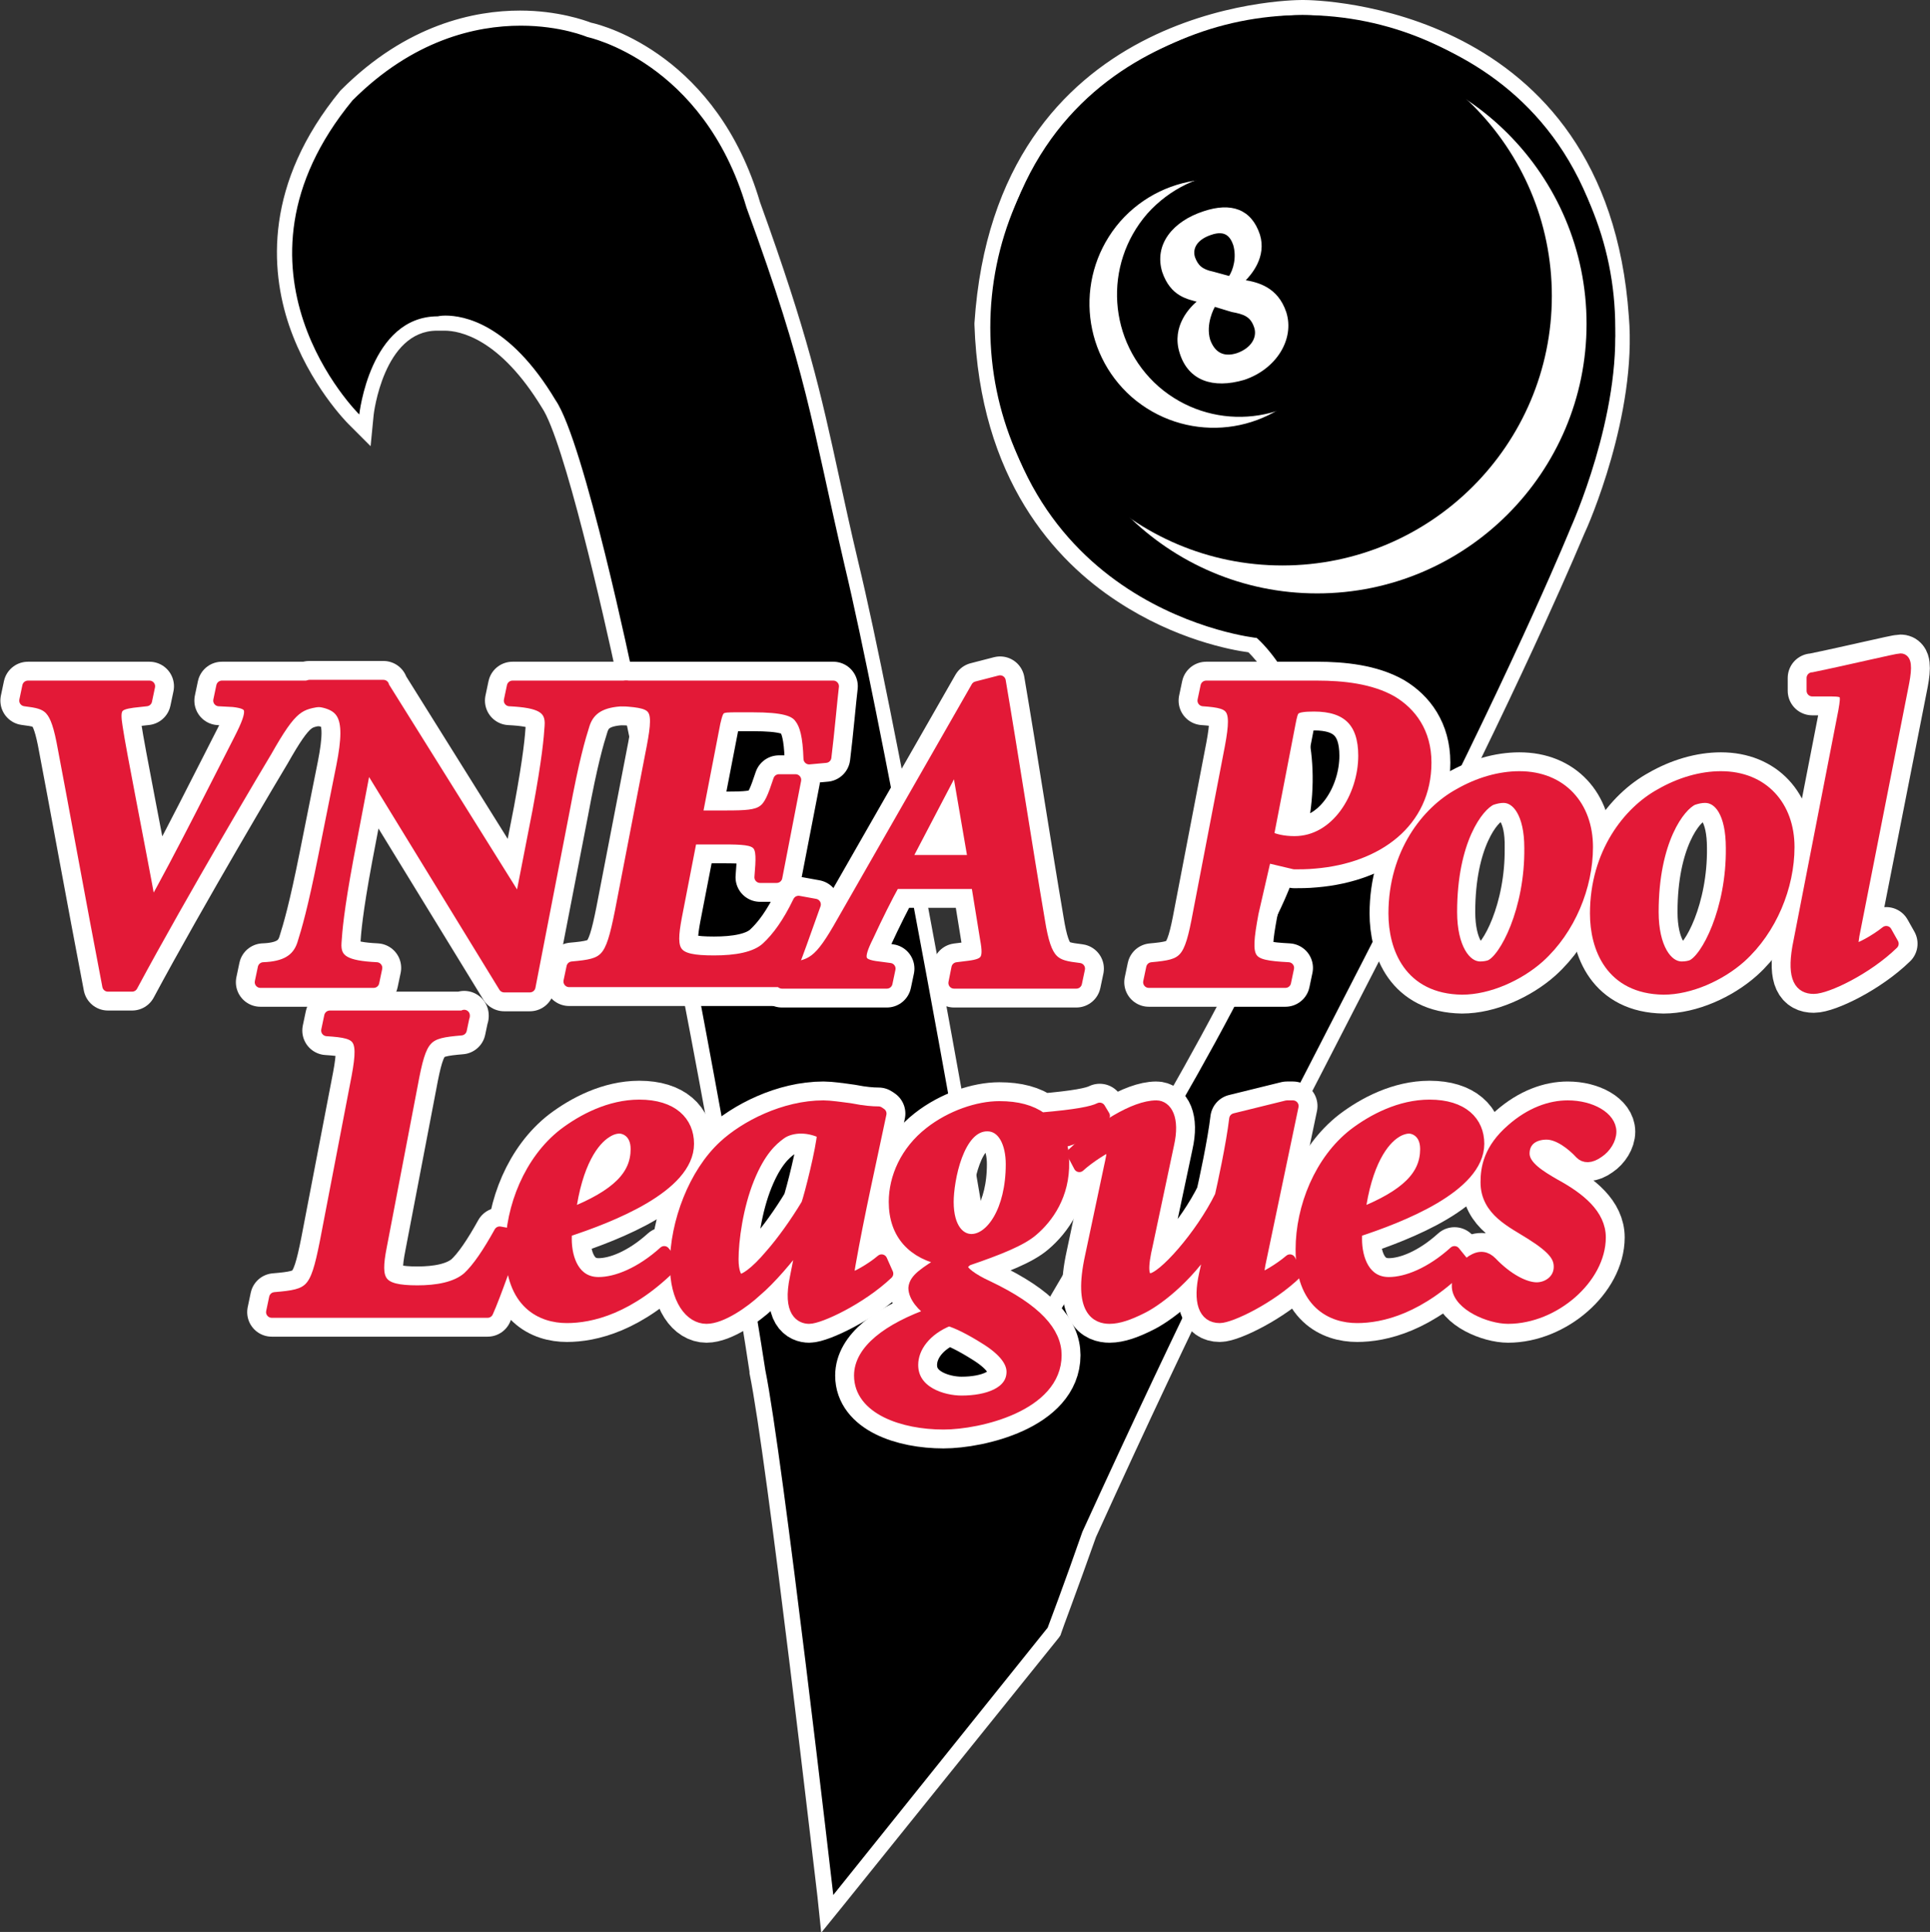 <?xml version="1.0" encoding="utf-8"?>
<!-- Generator: Adobe Illustrator 27.4.0, SVG Export Plug-In . SVG Version: 6.00 Build 0)  -->
<svg version="1.1" id="Layer_1" xmlns="http://www.w3.org/2000/svg" xmlns:xlink="http://www.w3.org/1999/xlink" x="0px" y="0px"
	 width="255.7px" height="255.9px" viewBox="0 0 255.7 255.9" style="enable-background:new 0 0 255.7 255.9;" xml:space="preserve"
	>
<rect x="0" y="0" width="255.7" height="255.9" fill="#333333" stroke="none"/>
<style type="text/css">
	.st0{fill:#FFFFFF;}
	.st1{fill:#FFFFFF;stroke:#FFFFFF;stroke-width:0.5;}
	.st2{fill:#FFFFFF;stroke:#FFFFFF;stroke-width:0.25;}
	.st3{fill:#FFFFFF;stroke:#FFFFFF;stroke-width:6.5;stroke-linecap:round;stroke-linejoin:round;}
	.st4{fill:#E31937;stroke:#E31937;stroke-width:1.5;stroke-linecap:round;stroke-linejoin:round;}
</style>
<g>
	<path d="M109.4,251.1c-0.1-0.6-6.7-58.3-9-69.4c-2.7-18-8.8-49.5-8.8-49.8l-8.7-42c-0.1-0.3-6.5-31.1-10.1-36.4
		C66.9,43.8,61.2,42.8,59,42.8c-0.4,0-0.7,0-0.8,0.1l-0.1,0l-0.1,0c-8,0-9.4,12-9.4,12.1L48.3,57l-1.5-1.4c-0.2-0.2-19.9-20-1-42.9
		c8.5-8.5,17.2-10.2,23-10.2c5,0,8.5,1.3,9.1,1.5C79.4,4.3,94.1,8,99.7,27.2c6.3,17.3,8,24.9,10.5,36.4c0.7,3.2,1.5,6.9,2.5,11.1
		c4.6,19.4,13.9,71,14,71.5l6.5,37.7l20.9-35.9c0.1-0.2,10.8-18.3,14-27l0-0.1c10.8-21.8-0.6-33.8-2.3-35.5
		c-3.6-0.5-34.4-6-35.7-42.5l0-0.1C132.9,1.5,170.9,1,172.5,1l0.1,0c1.6,0,39.3,0.5,42.3,41c1,12.9-5.6,27.7-5.9,28.3
		c0,0.1-6.5,15.9-21,44.6c-8.1,15.9-20.6,40.1-20.7,40.3c-0.1,0.2-8.9,17.1-22.9,48.1c-2.4,6.7-4.6,12.6-4.6,12.6l-0.1,0.2
		l-30.1,37.4L109.4,251.1z"/>
	<path class="st0" d="M172.5,2C172.6,2,172.6,2,172.5,2c0.1,0,0.1,0,0.1,0c1.7,0,38.4,0.5,41.3,40.1c1,12.8-5.8,27.8-5.8,27.8
		s-6.3,15.6-21,44.6c-8.2,16.1-20.7,40.3-20.7,40.3s-8.7,16.8-23,48.1c-2.4,6.9-4.6,12.7-4.6,12.7L110.4,251c0,0-6.7-58.2-9-69.5
		c-2.8-18.2-8.8-49.8-8.8-49.8l-8.7-42c0,0-6.5-31.2-10.3-36.7C67.5,42.8,61.4,41.8,59,41.8c-0.6,0-1,0.1-1,0.1
		c-9,0-10.4,13-10.4,13s-19.4-19.1-0.9-41.6c8-8,16.3-9.9,22.3-9.9c5.3,0,8.8,1.5,8.8,1.5s15.4,3.2,21.1,22.6
		c8.1,22.1,8.5,28,13,47.4c4.7,19.6,14,71.5,14,71.5l6.9,40.4l22.3-38.3c0,0,10.8-18.3,14.1-27.2c12-24.4-2.7-36.8-2.7-36.8
		s-33.8-3.5-35.2-41.6C133.8,2.5,170.6,2,172.5,2 M172.5,0c-1.7,0-40.6,0.5-43.4,42.8l0,0.1l0,0.1c0.7,20.5,10.7,31.3,19,36.7
		c7.6,5,15,6.4,17.3,6.7c2.2,2.2,12,13.5,1.8,34.1l0,0.1l0,0.1c-3.2,8.6-13.8,26.7-13.9,26.9L133.7,181l-6-35
		c-0.1-0.5-9.3-52.2-14-71.6c-1-4.2-1.8-7.9-2.5-11.1c-2.5-11.5-4.2-19.1-10.5-36.5C95,7.5,80.2,3.4,78.3,3
		c-0.8-0.3-4.4-1.6-9.4-1.6c-6,0-15,1.8-23.7,10.5L45.1,12L45.1,12c-10.1,12.3-9.3,23.7-6.8,31.1c2.7,7.9,7.7,12.9,7.9,13.1l2.9,2.9
		l0.4-4.1c0-0.1,1.3-11.2,8.4-11.2c0,0,0.2,0,0.3,0c0.1,0,0.3,0,0.7,0c2,0,7.3,1,12.9,10.2l0,0l0,0c2.9,4.3,8.2,27.5,10,36l8.7,42
		c0.1,0.3,6.1,31.7,8.8,49.7l0,0.1l0,0.1c2.3,11,8.9,68.7,9,69.3l0.5,4.8l3-3.7l28.5-35.4l0.2-0.3l0.1-0.3c0-0.1,2.2-5.9,4.6-12.7
		c14-30.8,22.8-47.8,22.9-47.9c0.1-0.2,12.6-24.4,20.7-40.3c14.2-28,20.7-43.8,21.1-44.7c0.5-1,7-15.8,5.9-28.8
		C212.9,0.5,174.3,0,172.7,0L172.5,0L172.5,0L172.5,0z"/>
</g>
<g>
	<path d="M214,43.4c0,22.9-18.6,41.4-41.4,41.4c-22.9,0-41.4-18.6-41.4-41.4S149.7,2,172.6,2C195.5,2,214,20.5,214,43.4z"/>
	<path class="st0" d="M210.2,42.9c0,19.7-16,35.7-35.7,35.7c-19.7,0-35.7-16-35.7-35.7c0-19.7,16-35.7,35.7-35.7
		C194.2,7.2,210.2,23.2,210.2,42.9z"/>
	<path d="M205.6,39.2c0,19.7-16,35.7-35.7,35.7c-19.7,0-35.7-16-35.7-35.7c0-19.7,16-35.7,35.7-35.7
		C189.6,3.5,205.6,19.5,205.6,39.2z"/>
	<path class="st1" d="M171.5,28c6.7,5.9,7.4,16.1,1.5,22.9c-5.9,6.7-16.1,7.4-22.9,1.5c-6.7-5.9-7.4-16.1-1.5-22.9
		C154.5,22.8,164.8,22.1,171.5,28z"/>
	<path d="M174.9,26.8c6.7,5.9,7.4,16.1,1.5,22.9c-5.9,6.7-16.1,7.4-22.9,1.5c-6.7-5.9-7.4-16.1-1.5-22.9
		C158,21.6,168.2,20.9,174.9,26.8z"/>
	<path class="st2" d="M156.4,46.7c-1.1-3.5,1.4-6,2.4-6.8c-1.4-0.4-3.6-0.7-4.7-3.9c-1.1-3.6,1.4-6.6,5.4-7.9c3.6-1.2,6.2-0.3,7.3,3
		c0.9,2.9-1.1,5.2-2,6.1c1.8,0.3,4.4,0.9,5.5,4.2c1.1,3.5-1.3,7.4-5.5,8.8C160.7,51.4,157.5,50.3,156.4,46.7z M162.9,36.7
		c0.6-0.9,1.1-2.6,0.6-4.3c-0.4-1.1-1.1-2.1-3.1-1.4c-1.8,0.6-2.6,1.8-2.2,3.1c0.4,1.1,1,1.7,2.5,2L162.9,36.7z M160.9,40.5
		c-0.2,0.3-1.3,2.4-0.7,4.5c0.6,1.7,1.8,2.5,3.7,1.9c2-0.7,2.8-2.2,2.4-3.5c-0.5-1.6-1.5-1.9-3.1-2.2L160.9,40.5z"/>
</g>
<g>
	<path class="st3" d="M14.3,130.6c-2.1-10.9-4.8-25.8-5.9-31.5c-1-5.6-1.9-5.9-5.1-6.3l0.4-1.9h16.1l-0.4,1.9L17.6,93
		c-2.2,0.3-2.5,0.8-2.1,3.3c0.5,3.4,2.9,15.3,4.5,24.1c3.4-5.9,10.2-19.5,11.7-22.4c2.1-4.1,1.8-4.8-0.8-5.1L29,92.8l0.4-1.9h13.8
		l-0.3,1.9c-3.3,0.4-4.2,0.7-7.6,6.7c-0.5,0.8-11.2,18.8-17.8,31.1H14.3z"/>
	<path class="st3" d="M50.8,90.9l18,28.8h0.1l2.4-12.3c1.3-7,1.5-9.7,1.6-11.2c0.2-2.5-1.4-3.2-5.4-3.4l0.4-1.9H83l-0.4,1.9
		c-2.8,0.1-4.5,1-5.2,3.1c-0.6,1.9-1.4,4.6-2.7,11.6l-4.5,23.2h-3.4L48.6,101h-0.1l-2.4,12.6c-1.3,7-1.5,9.7-1.6,11.2
		c-0.2,2.5,1.4,3.2,5.4,3.4l-0.4,1.9H34.5l0.4-1.9c2.8-0.1,4.5-1,5.2-3.1c0.6-1.9,1.4-4.6,2.8-11.6l2.4-12c1.4-7.1,0.2-8.5-4.7-8.8
		l0.4-1.9H50.8z"/>
	<path class="st3" d="M86.2,100.1c1.3-6.5,1-7-3.7-7.3l0.4-1.9h27.5c-0.2,1.6-0.6,6.2-1,9.4l-2.2,0.2c-0.1-3-0.5-4.5-1.2-5.4
		c-0.7-1-2.2-1.5-6.3-1.5h-2c-2.4,0-2.5,0-3,2.1l-2.4,12.4h3.9c5.2,0,5.5-0.3,7-4.8h2.2l-2.5,12.9h-2.2c0.4-4.8,0.3-5.1-4.9-5.1
		h-4.2l-2,10.3c-0.9,4.8-0.4,5.9,5,5.9c2.8,0,5.5-0.4,7-1.8c1.4-1.3,2.8-3.2,4.2-6.1l2.2,0.4c-0.8,2.2-2.8,8-3.8,10.2H75.4l0.4-1.9
		c4.5-0.4,5.1-0.8,6.4-7.3L86.2,100.1z"/>
	<path class="st3" d="M126.8,128.2l1.6-0.2c2.3-0.3,2.7-0.9,2.2-3.6l-1.2-7.4h-10.9c-1,1.8-2.3,4.4-3.5,7c-1.5,3-1.3,3.8,1.4,4.1
		l1.5,0.2l-0.4,1.9h-13.9l0.4-1.9c3.6-0.4,4.5-0.7,7.6-6.2L129.4,91l3.1-0.8c1.8,10.6,3.4,21.2,5.2,31.8c0.9,5.6,2,5.9,5.3,6.3
		l-0.4,1.9h-16.2L126.8,128.2z M119.9,114h9.1l-2.2-12.8h-0.2L119.9,114z"/>
	<path class="st3" d="M166,120.9c-1.2,6.5-0.8,7,4.7,7.3l-0.4,1.9h-18.1l0.4-1.9c4.4-0.4,5-0.8,6.2-7.3l4-20.8
		c1.3-6.5,0.8-7-3.4-7.3l0.4-1.9h14.7c3.4,0,7.1,0.4,9.9,2c2.5,1.5,4.5,4.1,4.5,8.1c0,7.9-6.4,12.6-14.7,13.3
		c-1,0.1-2.1,0.1-2.7,0.1l-3.8-0.9L166,120.9z M168,110.8c0.8,0.4,2,0.7,3.5,0.7c5.6,0,9.2-6,9.2-11.4c0-4.5-2.2-6.6-6.6-6.6
		c-1.3,0-2.1,0.1-2.5,0.4c-0.4,0.3-0.5,0.9-0.7,1.9L168,110.8z"/>
	<path class="st3" d="M184.7,121c0-8,4.4-13.5,8.6-15.8c2.6-1.5,5.4-2.3,8-2.3c5.6,0,9,3.9,9,9.3c0,5.2-2.3,10.9-6.4,14.6
		c-2.7,2.4-6.7,4.2-10.2,4.2C186.7,130.9,184.7,125.5,184.7,121z M199.1,105.6c-0.5,0-1,0.1-1.6,0.3c-1.8,0.8-5.3,5.4-5.3,14.9
		c0,4.7,1.8,7.3,3.8,7.3c0.6,0,1-0.1,1.3-0.2c2-0.8,5.4-7.4,5.3-15.6C202.7,107.7,201,105.6,199.1,105.6z"/>
	<path class="st3" d="M211.4,121c0-8,4.4-13.5,8.6-15.8c2.6-1.5,5.4-2.3,8-2.3c5.6,0,9,3.9,9,9.3c0,5.2-2.3,10.9-6.4,14.6
		c-2.7,2.4-6.7,4.2-10.2,4.2C213.4,130.9,211.4,125.5,211.4,121z M225.9,105.6c-0.5,0-1,0.1-1.6,0.3c-1.8,0.8-5.3,5.4-5.3,14.9
		c0,4.7,1.8,7.3,3.8,7.3c0.6,0,1-0.1,1.3-0.2c2-0.8,5.4-7.4,5.3-15.6C229.4,107.7,227.8,105.6,225.9,105.6z"/>
	<path class="st3" d="M240.2,89.8c4.9-1,11.1-2.5,11.6-2.5c0.7,0,0.8,1,0.4,3.1l-6.6,33.5c-0.2,1.2-0.2,1.8,0.2,1.8
		c0.5,0,2.6-1.1,4.1-2.3l0.9,1.6c-3.5,3.4-8.8,5.9-10.5,5.9c-1.8,0-2.8-1.3-2.1-5.4l6.1-31.3c0.4-2.3,0.4-2.7-1.7-2.7h-2.5V89.8z"/>
	<path class="st3" d="M61.5,134.5l-0.4,1.9c-4.7,0.4-5.3,0.8-6.5,7.3l-4.1,21.4c-0.9,4.6-0.3,5.9,4.8,5.9c2.5,0,5.1-0.4,6.7-1.8
		c1.3-1.2,2.7-3.3,4.2-6l2.2,0.4c-0.8,2.2-2.8,8-3.8,10.2H36l0.4-1.9c4.8-0.4,5.4-0.8,6.7-7.3l4-20.8c1.3-6.5,0.8-7-3.8-7.3l0.4-1.9
		H61.5z"/>
	<path class="st3" d="M89.3,167.4c-5.9,6-11.1,7.1-14.2,7.1c-3.3,0-7.4-1.8-7.4-9c0-5.6,2.5-11.8,7-15.3c2.5-1.9,6.1-3.8,10-3.8
		c4.4,0,6.5,2.2,6.5,5.1c0,5.7-10.3,9.7-16.1,11.6c-0.1,0.3-0.1,0.7-0.1,1c0,2.7,1.1,5.8,4.3,5.8c2.4,0,5.6-1.3,8.7-4.1L89.3,167.4z
		 M80.3,150c-1.6,1-3.9,3.9-4.8,10.8c6.3-2.5,8.8-5.1,8.8-8.6c0-2.3-1.6-2.8-2.2-2.8C81.5,149.4,80.8,149.6,80.3,150z"/>
	<path class="st3" d="M117.6,168.7c-3.6,3.4-9,5.9-10.4,5.9c-1,0-2.8-0.7-1.8-5.4l1-5.1h-0.1c-1.8,2.5-4.3,5.4-6.1,6.9
		c-1.6,1.5-4.6,3.6-6.6,3.6c-2.1,0-4.1-2.4-4.1-7.1c0-5.6,2.5-12.1,6.4-15.7c2.8-2.6,8-5.3,13.2-5.3c0.8,0,2.3,0.2,3.7,0.4
		c1.5,0.3,2.7,0.4,3.6,0.4l0.3,0.2c-1.3,6.2-2.9,13.2-4.1,20c-0.2,1.2-0.3,1.8,0.1,1.8c0.5,0,2.7-1.2,4.1-2.4L117.6,168.7z
		 M109,150.1c-0.8-0.4-1.8-0.7-2.9-0.7c-0.8,0-1.9,0.2-2.7,0.8c-1.1,0.8-2.7,2.2-4.2,5.9c-1.5,3.7-2.1,8.2-2.1,10.7
		c0,1.6,0.4,2.7,1,2.7c0.5,0,1.9-0.8,4-3.3c1.5-1.7,3.3-4.2,4.8-6.7C107.3,158.4,108.9,152.1,109,150.1z"/>
	<path class="st3" d="M146.3,147.8c-2.1,2.2-3.9,3.1-5.4,3.4l-0.4,0.1c0.3,0.8,0.4,1.7,0.4,2.6c0.1,4.4-2.1,7.4-4.1,9.1
		c-1.5,1.3-4.5,2.5-8.6,3.9c-0.3,0.2-0.7,0.5-0.7,1c0,0.5,1.2,1.5,3.4,2.5c6.5,3.1,9,6.1,9,9.1c0,6.7-10.2,9.1-14.9,9.1
		c-5.4,0-11.1-2-11.1-6.4c0-3.3,3.7-6.2,9.7-8.3c-1.4-0.8-2.5-2.2-2.5-3.3c0.1-1.2,1.4-2,4.1-3.7c-4.2-0.8-6.7-3.4-6.7-7.7
		c0-3.2,1.5-6.7,4.7-9.2c2.8-2.2,6.4-3.4,9.2-3.4c2.4,0,4.2,0.5,5.6,1.5c4.6-0.4,6.7-0.8,7.7-1.3L146.3,147.8z M120.9,180.8
		c0,3.6,4,4.8,6.5,4.8c3.4,0,6.7-1.1,6.7-3.9c0-1.3-1-2.8-3.6-4.4c-1.9-1.2-3.7-2.1-4.8-2.4C122.7,176.1,120.9,178.4,120.9,180.8z
		 M134,154.2c0-2.8-1.1-5.1-3.2-5.1c-3.9,0-5.2,7.3-5.2,10.1c0,3.6,1.6,5,3.1,5C131.3,164.2,134,160.4,134,154.2z"/>
	<path class="st3" d="M170.5,146.5h0.8l-4.4,21c-0.2,1.2-0.3,1.8,0.1,1.8c0.4,0,2.5-1.2,3.9-2.4l0.9,1.7c-3.5,3.4-8.8,5.9-10.2,5.9
		c-2.1,0-2.8-2.1-2-5.7l1-4.5h-0.1c-3.4,5.3-7.6,8.2-9.3,9c-1.6,0.8-3,1.3-4.2,1.3c-1.6,0-4.1-0.9-2.5-8.2l2.5-11.8
		c0.5-2.2,0.5-2.8,0.1-2.8c-0.4,0-2.8,1.5-4.1,2.7l-0.9-1.7c3.6-3.4,8.2-6.3,11.1-6.3c1.3,0,2.4,1.6,1.6,5.1l-2.8,13.2
		c-0.7,3-0.7,4.6,0.4,4.6c1.6,0,6.7-5.7,9.3-11c0.3-1.3,1.5-6.8,1.9-10.2L170.5,146.5z"/>
	<path class="st3" d="M194,167.4c-5.9,6-11.1,7.1-14.2,7.1c-3.3,0-7.4-1.8-7.4-9c0-5.6,2.5-11.8,7-15.3c2.5-1.9,6.1-3.8,10-3.8
		c4.4,0,6.5,2.2,6.5,5.1c0,5.7-10.3,9.7-16.1,11.6c-0.1,0.3-0.1,0.7-0.1,1c0,2.7,1.1,5.8,4.3,5.8c2.4,0,5.6-1.3,8.7-4.1L194,167.4z
		 M184.9,150c-1.6,1-3.9,3.9-4.8,10.8c6.3-2.5,8.8-5.1,8.8-8.6c0-2.3-1.6-2.8-2.2-2.8C186.1,149.4,185.5,149.6,184.9,150z"/>
	<path class="st3" d="M199.8,174.6c-2.4,0-6.5-1.7-6.7-4.1c-0.1-1.5,1-2.9,1.9-3.5c1.1-0.7,1.9-0.5,2.6,0.2c2.1,2.2,4.4,3.4,6,3.4
		c1.4,0,3-1,3-2.8c0-1.3-0.7-2.4-3.7-4.3c-2.5-1.6-6-3.1-6-6.9c0-1.9,0.4-4.4,3.4-7c2.5-2.2,5.1-3.1,7.4-3.1c3.1,0,5.7,1.5,5.7,3.4
		c0,1-0.7,2.1-1.6,2.7c-1.1,0.8-1.9,0.7-2.4,0.2c-1.1-1.2-2.9-2.6-4.5-2.6s-3,0.8-3,2.6c0,1.7,2.2,3,4.1,4.1c3.3,1.8,6,4,6,7
		C212,169.3,205.9,174.6,199.8,174.6z"/>
</g>
<g>
	<path class="st4" d="M14.3,130.6c-2.1-10.9-4.8-25.8-5.9-31.5c-1-5.6-1.9-5.9-5.1-6.3l0.4-1.9h16.1l-0.4,1.9L17.6,93
		c-2.2,0.3-2.5,0.8-2.1,3.3c0.5,3.4,2.9,15.3,4.5,24.1c3.4-5.9,10.2-19.5,11.7-22.4c2.1-4.1,1.8-4.8-0.8-5.1L29,92.8l0.4-1.9h13.8
		l-0.3,1.9c-3.3,0.4-4.2,0.7-7.6,6.7c-0.5,0.8-11.2,18.8-17.8,31.1H14.3z"/>
	<path class="st4" d="M50.8,90.9l18,28.8h0.1l2.4-12.3c1.3-7,1.5-9.7,1.6-11.2c0.2-2.5-1.4-3.2-5.4-3.4l0.4-1.9H83l-0.4,1.9
		c-2.8,0.1-4.5,1-5.2,3.1c-0.6,1.9-1.4,4.6-2.7,11.6l-4.5,23.2h-3.4L48.6,101h-0.1l-2.4,12.6c-1.3,7-1.5,9.7-1.6,11.2
		c-0.2,2.5,1.4,3.2,5.4,3.4l-0.4,1.9H34.5l0.4-1.9c2.8-0.1,4.5-1,5.2-3.1c0.6-1.9,1.4-4.6,2.8-11.6l2.4-12c1.4-7.1,0.2-8.5-4.7-8.8
		l0.4-1.9H50.8z"/>
	<path class="st4" d="M86.2,100.1c1.3-6.5,1-7-3.7-7.3l0.4-1.9h27.5c-0.2,1.6-0.6,6.2-1,9.4l-2.2,0.2c-0.1-3-0.5-4.5-1.2-5.4
		c-0.7-1-2.2-1.5-6.3-1.5h-2c-2.4,0-2.5,0-3,2.1l-2.4,12.4h3.9c5.2,0,5.5-0.3,7-4.8h2.2l-2.5,12.9h-2.2c0.4-4.8,0.3-5.1-4.9-5.1
		h-4.2l-2,10.3c-0.9,4.8-0.4,5.9,5,5.9c2.8,0,5.5-0.4,7-1.8c1.4-1.3,2.8-3.2,4.2-6.1l2.2,0.4c-0.8,2.2-2.8,8-3.8,10.2H75.4l0.4-1.9
		c4.5-0.4,5.1-0.8,6.4-7.3L86.2,100.1z"/>
	<path class="st4" d="M126.8,128.2l1.6-0.2c2.3-0.3,2.7-0.9,2.2-3.6l-1.2-7.4h-10.9c-1,1.8-2.3,4.4-3.5,7c-1.5,3-1.3,3.8,1.4,4.1
		l1.5,0.2l-0.4,1.9h-13.9l0.4-1.9c3.6-0.4,4.5-0.7,7.6-6.2L129.4,91l3.1-0.8c1.8,10.6,3.4,21.2,5.2,31.8c0.9,5.6,2,5.9,5.3,6.3
		l-0.4,1.9h-16.2L126.8,128.2z M119.9,114h9.1l-2.2-12.8h-0.2L119.9,114z"/>
	<path class="st4" d="M166,120.9c-1.2,6.5-0.8,7,4.7,7.3l-0.4,1.9h-18.1l0.4-1.9c4.4-0.4,5-0.8,6.2-7.3l4-20.8
		c1.3-6.5,0.8-7-3.4-7.3l0.4-1.9h14.7c3.4,0,7.1,0.4,9.9,2c2.5,1.5,4.5,4.1,4.5,8.1c0,7.9-6.4,12.6-14.7,13.3
		c-1,0.1-2.1,0.1-2.7,0.1l-3.8-0.9L166,120.9z M168,110.8c0.8,0.4,2,0.7,3.5,0.7c5.6,0,9.2-6,9.2-11.4c0-4.5-2.2-6.6-6.6-6.6
		c-1.3,0-2.1,0.1-2.5,0.4c-0.4,0.3-0.5,0.9-0.7,1.9L168,110.8z"/>
	<path class="st4" d="M184.7,121c0-8,4.4-13.5,8.6-15.8c2.6-1.5,5.4-2.3,8-2.3c5.6,0,9,3.9,9,9.3c0,5.2-2.3,10.9-6.4,14.6
		c-2.7,2.4-6.7,4.2-10.2,4.2C186.7,130.9,184.7,125.5,184.7,121z M199.2,105.6c-0.5,0-1,0.1-1.6,0.3c-1.8,0.8-5.3,5.4-5.3,14.9
		c0,4.7,1.8,7.3,3.8,7.3c0.6,0,1-0.1,1.3-0.2c2-0.8,5.4-7.4,5.3-15.6C202.7,107.7,201,105.6,199.2,105.6z"/>
	<path class="st4" d="M211.4,121c0-8,4.4-13.5,8.6-15.8c2.6-1.5,5.4-2.3,8-2.3c5.6,0,9,3.9,9,9.3c0,5.2-2.3,10.9-6.4,14.6
		c-2.7,2.4-6.7,4.2-10.2,4.2C213.4,130.9,211.4,125.5,211.4,121z M225.9,105.6c-0.5,0-1,0.1-1.6,0.3c-1.8,0.8-5.3,5.4-5.3,14.9
		c0,4.7,1.8,7.3,3.8,7.3c0.6,0,1-0.1,1.3-0.2c2-0.8,5.4-7.4,5.3-15.6C229.4,107.7,227.8,105.6,225.9,105.6z"/>
	<path class="st4" d="M240.2,89.8c4.9-1,11.1-2.5,11.6-2.5c0.7,0,0.8,1,0.4,3.1l-6.6,33.5c-0.2,1.2-0.2,1.8,0.2,1.8
		c0.5,0,2.6-1.1,4.1-2.3l0.9,1.6c-3.5,3.4-8.8,5.9-10.5,5.9c-1.8,0-2.8-1.3-2.1-5.4l6.1-31.3c0.4-2.3,0.4-2.7-1.7-2.7h-2.5V89.8z"/>
	<path class="st4" d="M61.5,134.5l-0.4,1.9c-4.7,0.4-5.3,0.8-6.5,7.3l-4.1,21.4c-0.9,4.6-0.3,5.9,4.8,5.9c2.5,0,5.1-0.4,6.7-1.8
		c1.3-1.2,2.7-3.3,4.2-6l2.2,0.4c-0.8,2.2-2.8,8-3.8,10.2H36l0.4-1.9c4.8-0.4,5.4-0.8,6.7-7.3l4-20.8c1.3-6.5,0.8-7-3.8-7.3l0.4-1.9
		H61.5z"/>
	<path class="st4" d="M89.3,167.4c-5.9,6-11.1,7.1-14.2,7.1c-3.3,0-7.4-1.8-7.4-9c0-5.6,2.5-11.8,7-15.3c2.5-1.9,6.1-3.8,10-3.8
		c4.4,0,6.5,2.2,6.5,5.1c0,5.7-10.3,9.7-16.1,11.6c-0.1,0.3-0.1,0.7-0.1,1c0,2.7,1.1,5.8,4.3,5.8c2.4,0,5.6-1.3,8.7-4.1L89.3,167.4z
		 M80.3,150c-1.6,1-3.9,3.9-4.8,10.8c6.3-2.5,8.8-5.1,8.8-8.6c0-2.3-1.6-2.8-2.2-2.8C81.5,149.4,80.9,149.6,80.3,150z"/>
	<path class="st4" d="M117.6,168.7c-3.6,3.4-9,5.9-10.4,5.9c-1,0-2.8-0.7-1.8-5.4l1-5.1h-0.1c-1.8,2.5-4.3,5.4-6.1,6.9
		c-1.6,1.5-4.6,3.6-6.6,3.6c-2.1,0-4.1-2.4-4.1-7.1c0-5.6,2.5-12.1,6.4-15.7c2.8-2.6,8-5.3,13.2-5.3c0.8,0,2.3,0.2,3.7,0.4
		c1.5,0.3,2.7,0.4,3.6,0.4l0.3,0.2c-1.3,6.2-2.9,13.2-4.1,20c-0.2,1.2-0.3,1.8,0.1,1.8c0.5,0,2.7-1.2,4.1-2.4L117.6,168.7z
		 M109,150.1c-0.8-0.4-1.8-0.7-2.9-0.7c-0.8,0-1.9,0.2-2.7,0.8c-1.1,0.8-2.7,2.2-4.2,5.9c-1.5,3.7-2.1,8.2-2.1,10.7
		c0,1.6,0.4,2.7,1,2.7c0.5,0,1.9-0.8,4-3.3c1.5-1.7,3.3-4.2,4.8-6.7C107.3,158.4,108.9,152.1,109,150.1z"/>
	<path class="st4" d="M146.3,147.8c-2.1,2.2-3.9,3.1-5.4,3.4l-0.4,0.1c0.3,0.8,0.4,1.7,0.4,2.6c0.1,4.4-2.1,7.4-4.1,9.1
		c-1.5,1.3-4.5,2.5-8.6,3.9c-0.3,0.2-0.7,0.5-0.7,1c0,0.5,1.2,1.5,3.4,2.5c6.5,3.1,9,6.1,9,9.1c0,6.7-10.2,9.1-14.9,9.1
		c-5.4,0-11.1-2-11.1-6.4c0-3.3,3.7-6.2,9.7-8.3c-1.4-0.8-2.5-2.2-2.5-3.3c0.1-1.2,1.4-2,4.1-3.7c-4.2-0.8-6.7-3.4-6.7-7.7
		c0-3.2,1.5-6.7,4.7-9.2c2.8-2.2,6.4-3.4,9.2-3.4c2.4,0,4.2,0.5,5.6,1.5c4.6-0.4,6.7-0.8,7.7-1.3L146.3,147.8z M120.9,180.8
		c0,3.6,4,4.8,6.5,4.8c3.4,0,6.7-1.1,6.7-3.9c0-1.3-1-2.8-3.6-4.4c-1.9-1.2-3.7-2.1-4.8-2.4C122.7,176.1,120.9,178.4,120.9,180.8z
		 M134,154.2c0-2.8-1.1-5.1-3.2-5.1c-3.9,0-5.2,7.3-5.2,10.1c0,3.6,1.6,5,3.1,5C131.3,164.2,134,160.4,134,154.2z"/>
	<path class="st4" d="M170.5,146.5h0.8l-4.4,21c-0.2,1.2-0.3,1.8,0.1,1.8c0.4,0,2.5-1.2,3.9-2.4l0.9,1.7c-3.5,3.4-8.8,5.9-10.2,5.9
		c-2.1,0-2.8-2.1-2-5.7l1-4.5h-0.1c-3.4,5.3-7.6,8.2-9.3,9c-1.6,0.8-3,1.3-4.2,1.3c-1.6,0-4.1-0.9-2.5-8.2l2.5-11.8
		c0.5-2.2,0.5-2.8,0.1-2.8c-0.4,0-2.8,1.5-4.1,2.7l-0.9-1.7c3.6-3.4,8.2-6.3,11.1-6.3c1.3,0,2.4,1.6,1.6,5.1l-2.8,13.2
		c-0.7,3-0.7,4.6,0.4,4.6c1.6,0,6.7-5.7,9.3-11c0.3-1.3,1.5-6.8,1.9-10.2L170.5,146.5z"/>
	<path class="st4" d="M194,167.4c-5.9,6-11.1,7.1-14.2,7.1c-3.3,0-7.4-1.8-7.4-9c0-5.6,2.5-11.8,7-15.3c2.5-1.9,6.1-3.8,10-3.8
		c4.4,0,6.5,2.2,6.5,5.1c0,5.7-10.3,9.7-16.1,11.6c-0.1,0.3-0.1,0.7-0.1,1c0,2.7,1.1,5.8,4.3,5.8c2.4,0,5.6-1.3,8.7-4.1L194,167.4z
		 M184.9,150c-1.6,1-3.9,3.9-4.8,10.8c6.3-2.5,8.8-5.1,8.8-8.6c0-2.3-1.6-2.8-2.2-2.8C186.2,149.4,185.5,149.6,184.9,150z"/>
	<path class="st4" d="M199.8,174.6c-2.4,0-6.5-1.7-6.7-4.1c-0.1-1.5,1-2.9,1.9-3.5c1.1-0.7,1.9-0.5,2.6,0.2c2.1,2.2,4.4,3.4,6,3.4
		c1.4,0,3-1,3-2.8c0-1.3-0.7-2.4-3.7-4.3c-2.5-1.6-6-3.1-6-6.9c0-1.9,0.4-4.4,3.4-7c2.5-2.2,5.1-3.1,7.4-3.1c3.1,0,5.7,1.5,5.7,3.4
		c0,1-0.7,2.1-1.6,2.7c-1.1,0.8-1.9,0.7-2.4,0.2c-1.1-1.2-2.9-2.6-4.5-2.6c-1.6,0-3,0.8-3,2.6c0,1.7,2.2,3,4.1,4.1c3.3,1.8,6,4,6,7
		C212,169.3,205.9,174.6,199.8,174.6z"/>
</g>
</svg>
